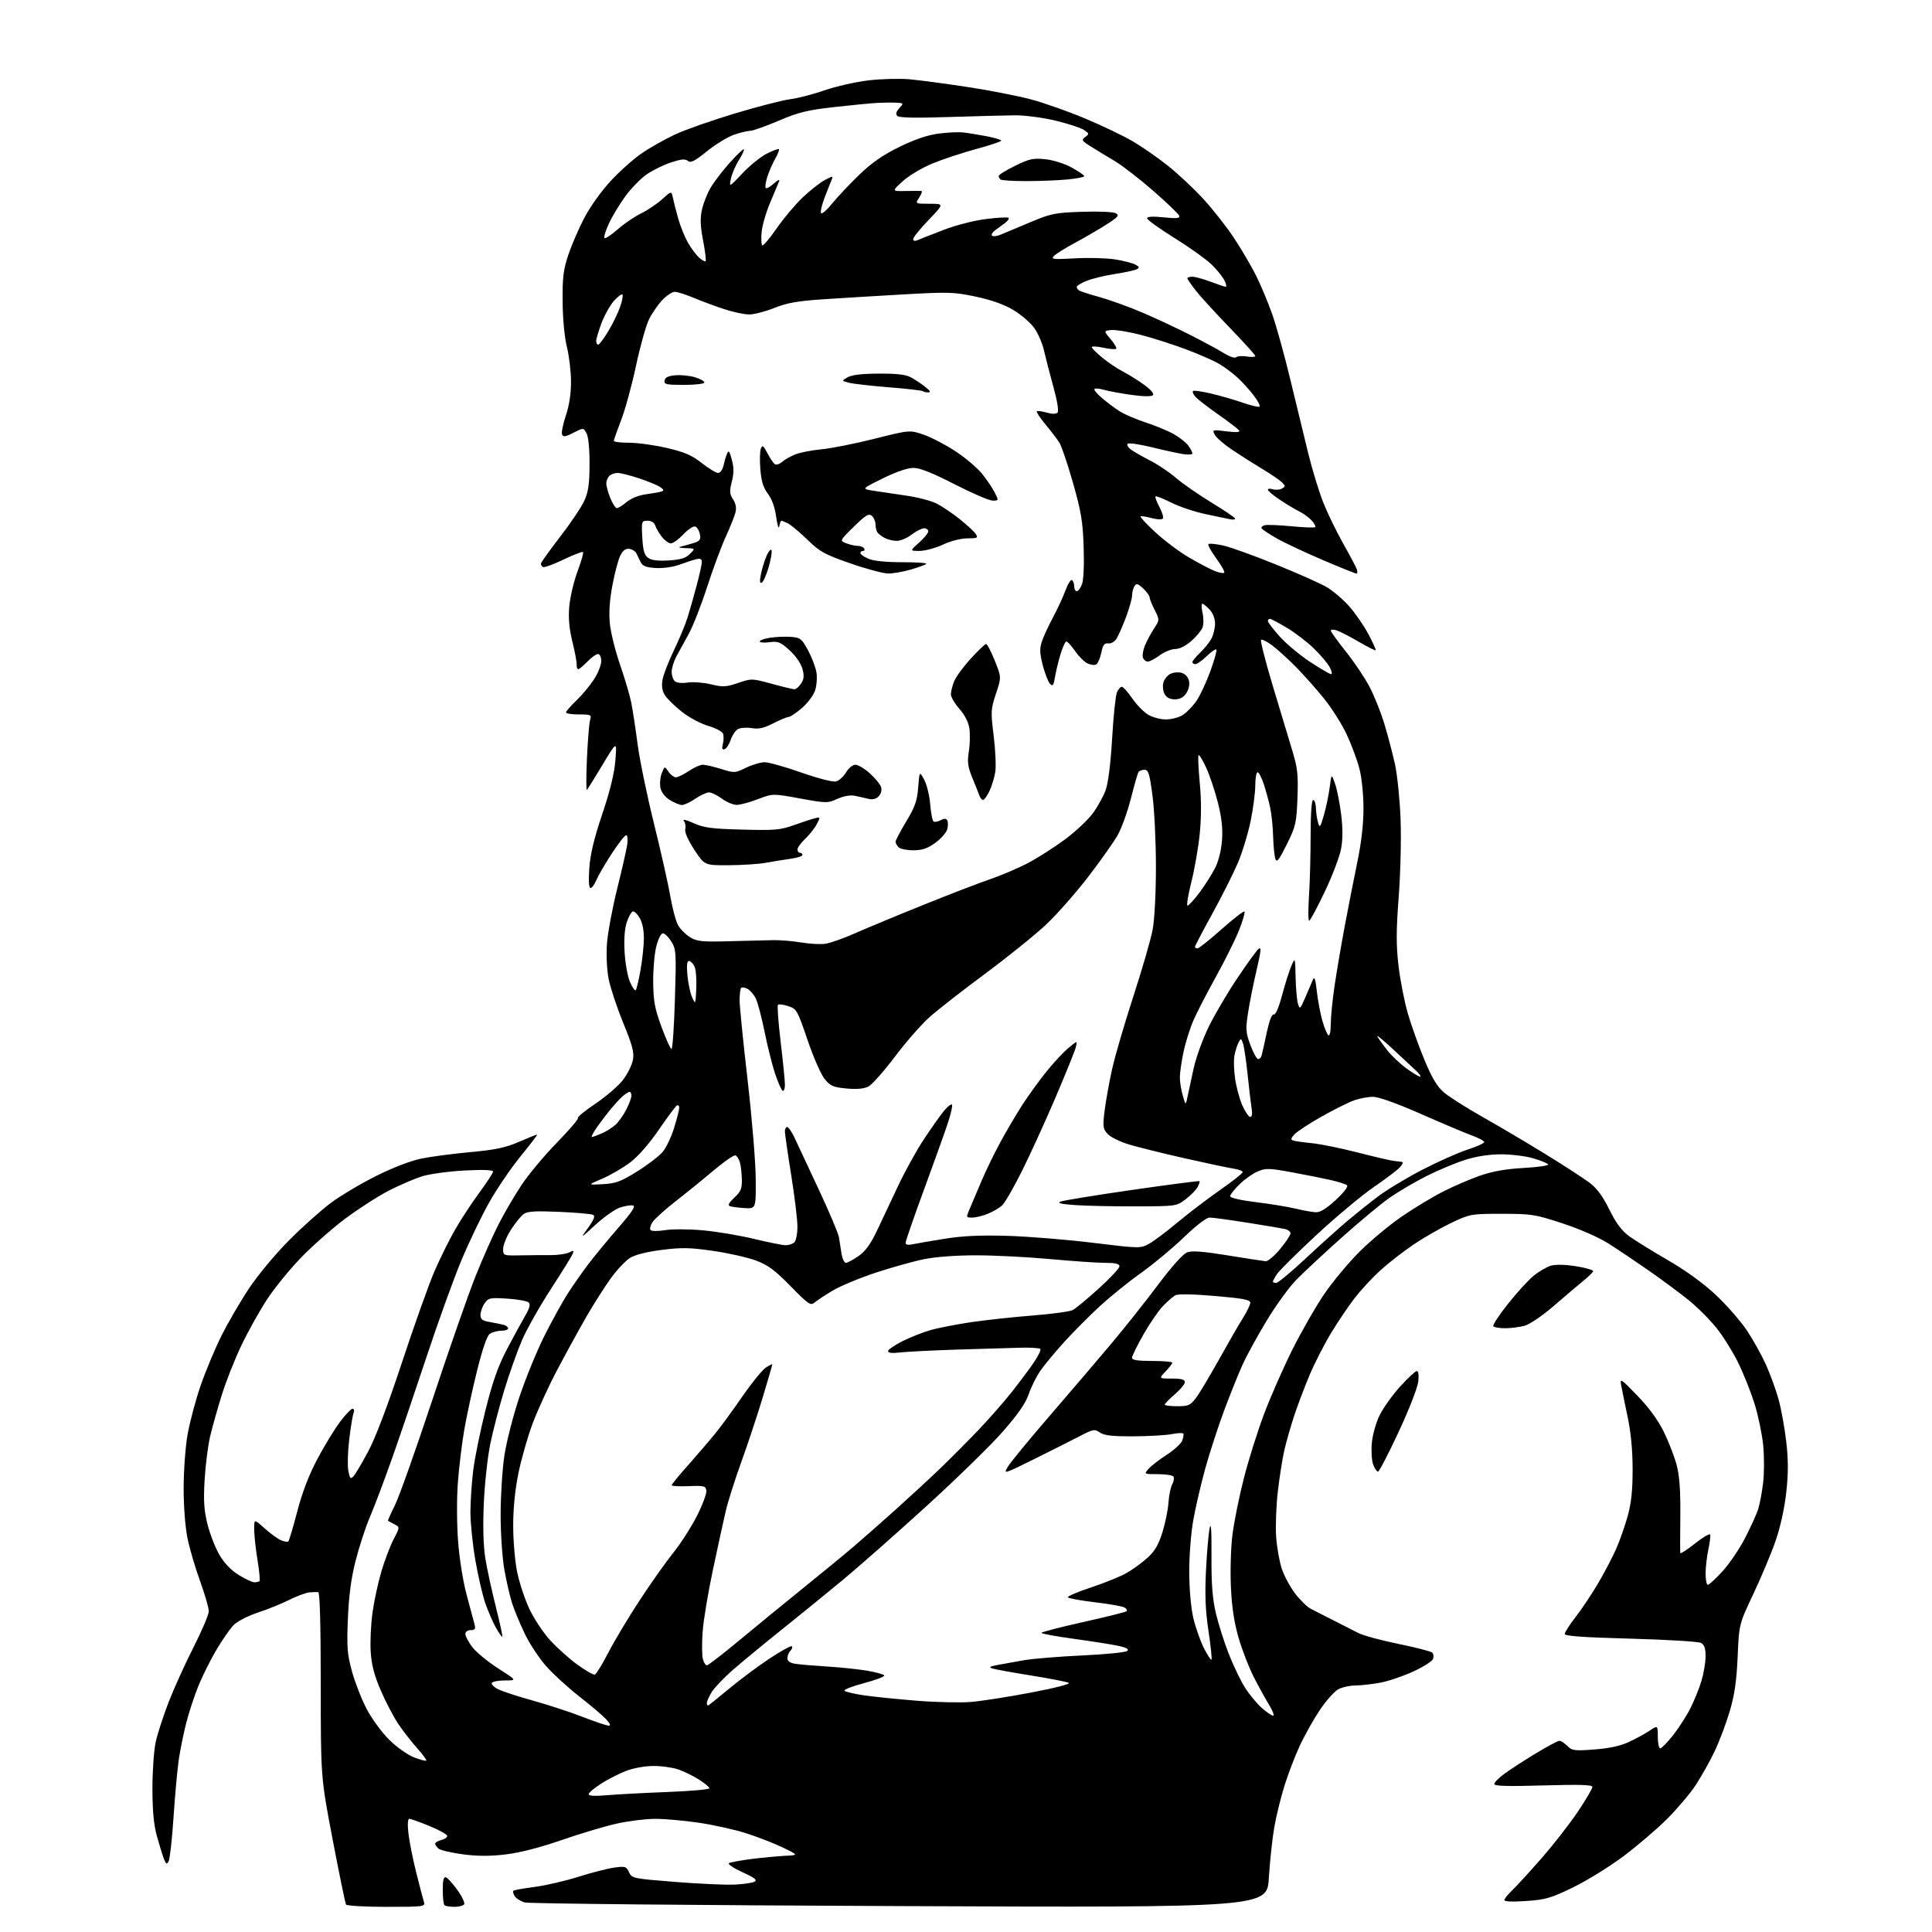<?xml version="1.0" encoding="UTF-8" standalone="no"?>
<svg 
  version="1.1" 
  xmlns="http://www.w3.org/2000/svg" 
  xmlns:xlink="http://www.w3.org/1999/xlink" 
  xmlns:svg="http://www.w3.org/2000/svg"
  xmlns:rdf="http://www.w3.org/1999/02/22-rdf-syntax-ns#"
  xmlns:cc="http://creativecommons.org/ns#"
  xmlns:dc="http://purl.org/dc/elements/1.1/"
  viewBox="0 0 768 768"
  width="768"
  height="768"
>
<style>svg {background-color: white; }</style>"
<path stroke="none" fill="black" fill-rule="evenodd" d="M153.63,758.00C145.10,758.00 137.87,757.59 137.56,757.09C137.25,756.59 134.86,745.00 132.25,731.34C127.51,706.50 127.51,706.50 127.51,669.75C127.50,645.96 127.15,632.96 126.50,632.89C125.95,632.83 124.38,632.87 123.02,632.99C121.66,633.11 118.06,634.44 115.02,635.96C111.98,637.48 106.36,639.76 102.51,641.02C98.67,642.29 94.37,644.49 92.95,645.91C91.53,647.33 88.44,651.75 86.09,655.72C83.73,659.70 80.49,666.17 78.89,670.11C77.28,674.05 75.10,680.70 74.03,684.89C72.96,689.07 71.63,695.65 71.06,699.50C70.50,703.35 69.56,713.66 68.98,722.40C68.40,731.15 67.52,739.03 67.03,739.90C66.29,741.24 65.97,741.05 65.10,738.77C64.53,737.27 63.29,733.22 62.34,729.77C61.13,725.39 60.60,719.72 60.59,711.00C60.59,704.12 61.17,695.80 61.89,692.50C62.61,689.20 64.94,682.00 67.08,676.50C69.22,671.00 73.68,661.18 76.99,654.68C80.29,648.18 83.00,641.79 83.00,640.48C83.00,639.17 81.44,633.79 79.54,628.53C77.63,623.27 75.38,615.62 74.54,611.52C73.64,607.17 73.00,598.94 73.00,591.67C73.00,584.85 73.69,575.27 74.54,570.38C75.39,565.50 77.70,556.77 79.68,551.00C81.66,545.23 85.42,536.21 88.04,530.96C90.67,525.71 95.65,517.16 99.13,511.96C102.62,506.73 109.71,498.23 114.98,492.96C120.21,487.71 127.65,481.07 131.50,478.19C135.35,475.32 143.45,470.50 149.50,467.48C156.13,464.16 163.28,461.41 167.50,460.55C171.35,459.77 180.12,458.61 187.00,457.98C196.91,457.08 200.90,456.23 206.26,453.92C209.98,452.31 213.24,451.00 213.51,451.00C213.78,451.00 210.88,454.82 207.06,459.49C203.25,464.16 197.61,472.41 194.55,477.83C191.48,483.24 186.45,493.71 183.38,501.09C180.30,508.46 174.06,525.75 169.51,539.50C164.96,553.25 158.77,571.48 155.75,580.00C152.74,588.52 148.83,598.88 147.06,603.00C145.30,607.12 142.73,615.00 141.34,620.50C139.57,627.52 138.66,634.38 138.29,643.52C137.82,654.86 138.04,657.57 139.93,664.48C141.13,668.84 143.76,675.56 145.79,679.41C147.81,683.27 151.86,688.77 154.78,691.64C157.72,694.54 162.08,697.63 164.56,698.58C167.03,699.52 169.23,700.10 169.46,699.87C169.69,699.64 168.07,697.44 165.87,694.98C163.67,692.52 160.34,688.25 158.46,685.50C156.59,682.75 153.43,676.75 151.44,672.16C148.78,665.99 147.71,661.94 147.36,656.66C147.11,652.72 147.43,645.67 148.08,641.00C148.73,636.33 150.34,628.91 151.65,624.52C152.96,620.13 155.15,614.40 156.51,611.80C158.99,607.06 158.99,607.06 156.74,605.90C155.51,605.25 154.39,604.64 154.25,604.53C154.11,604.42 155.35,601.62 157.00,598.32C158.65,595.01 165.37,576.09 171.94,556.26C178.51,536.43 186.19,514.43 189.02,507.36C191.84,500.30 196.00,490.91 198.27,486.51C200.53,482.10 204.62,475.12 207.36,471.00C210.09,466.88 216.38,459.34 221.34,454.26C226.30,449.18 230.08,444.75 229.75,444.41C229.41,444.08 232.59,441.49 236.80,438.65C241.02,435.82 245.92,431.58 247.69,429.23C249.47,426.87 251.22,423.32 251.60,421.33C252.15,418.38 251.44,415.67 247.74,406.61C245.24,400.50 242.64,392.67 241.96,389.20C241.24,385.56 240.95,379.66 241.27,375.20C241.57,370.97 243.38,361.20 245.29,353.50C247.21,345.80 249.02,337.81 249.33,335.75C249.63,333.65 249.45,332.00 248.92,332.00C248.39,332.00 245.80,335.30 243.17,339.34C240.53,343.38 237.78,348.11 237.07,349.84C236.35,351.58 235.30,353.00 234.74,353.00C234.08,353.00 233.91,350.19 234.25,345.19C234.63,339.62 236.11,333.43 239.41,323.60C242.57,314.18 244.23,307.39 244.63,302.16C245.22,294.50 245.22,294.50 239.53,304.00C236.39,309.23 233.59,313.73 233.29,314.00C232.99,314.27 233.00,308.65 233.32,301.50C233.64,294.35 234.20,287.49 234.56,286.25C235.20,284.12 234.95,284.00 230.12,284.00C227.30,284.00 225.00,283.64 225.00,283.20C225.00,282.76 226.86,280.63 229.13,278.45C231.40,276.28 234.55,272.50 236.13,270.05C237.71,267.61 239.00,264.35 239.00,262.80C239.00,261.16 238.46,260.00 237.69,260.00C236.96,260.00 235.08,261.35 233.50,263.00C231.92,264.65 230.29,266.00 229.88,266.00C229.46,266.00 229.18,265.21 229.24,264.25C229.31,263.29 228.55,259.19 227.55,255.14C226.27,249.95 225.89,245.81 226.29,241.14C226.60,237.49 228.07,231.22 229.55,227.21C231.04,223.21 232.04,219.71 231.77,219.44C231.50,219.17 228.00,220.52 223.99,222.44C219.98,224.36 216.32,225.70 215.85,225.41C215.38,225.12 215.00,224.53 215.00,224.09C215.00,223.66 218.44,218.85 222.64,213.40C226.84,207.96 231.19,201.47 232.30,199.00C233.89,195.47 234.33,192.34 234.35,184.50C234.37,178.43 233.90,173.62 233.16,172.25C231.93,170.00 231.93,170.00 227.94,172.03C224.69,173.69 223.86,173.80 223.42,172.66C223.13,171.90 223.81,168.52 224.94,165.17C226.28,161.20 226.99,156.52 226.99,151.78C226.98,147.78 226.25,141.57 225.37,138.00C224.41,134.15 223.71,126.81 223.65,120.00C223.55,110.45 223.93,107.31 225.85,101.50C227.13,97.65 229.98,91.01 232.20,86.75C234.50,82.31 239.01,75.99 242.77,71.93C246.37,68.04 251.97,63.06 255.22,60.85C258.46,58.65 264.35,55.33 268.31,53.47C272.26,51.62 282.98,47.85 292.13,45.10C301.28,42.35 311.18,39.80 314.13,39.44C317.08,39.07 323.25,37.47 327.83,35.89C332.41,34.30 340.28,32.53 345.33,31.94C350.37,31.36 357.65,31.17 361.50,31.51C365.35,31.86 375.70,33.23 384.50,34.57C393.30,35.91 404.74,38.14 409.91,39.53C415.09,40.91 424.76,44.33 431.41,47.13C438.06,49.92 446.52,53.97 450.21,56.13C453.90,58.28 460.20,62.65 464.21,65.84C468.22,69.02 474.57,74.97 478.32,79.06C482.08,83.15 487.54,90.10 490.46,94.50C493.39,98.90 497.35,105.65 499.28,109.50C501.20,113.35 504.12,120.33 505.76,125.00C507.41,129.68 510.64,141.38 512.95,151.00C515.26,160.62 518.47,173.82 520.07,180.31C521.67,186.81 524.36,195.59 526.04,199.81C527.72,204.04 531.26,211.32 533.90,216.00C536.55,220.68 538.99,225.29 539.33,226.25C539.66,227.21 539.60,228.00 539.19,228.00C538.78,228.00 532.73,225.56 525.74,222.58C518.75,219.60 510.56,215.75 507.54,214.02C504.51,212.29 501.81,210.51 501.53,210.05C501.25,209.60 501.80,209.03 502.76,208.78C503.72,208.54 508.50,208.73 513.39,209.20C518.27,209.67 522.51,209.83 522.80,209.54C523.09,209.25 522.46,208.06 521.41,206.90C520.36,205.74 518.15,204.13 516.50,203.31C514.85,202.49 511.36,200.40 508.75,198.66C506.14,196.92 504.00,195.13 504.00,194.68C504.00,194.23 504.89,194.15 505.98,194.49C507.07,194.84 508.68,194.72 509.57,194.22C511.04,193.40 511.04,193.18 509.59,191.73C508.72,190.86 505.19,188.46 501.75,186.39C498.31,184.33 492.92,180.91 489.77,178.80C486.62,176.69 483.54,174.01 482.92,172.85C481.82,170.79 481.92,170.76 487.51,171.46C491.28,171.93 493.01,171.83 492.60,171.16C492.25,170.60 488.49,167.71 484.23,164.73C479.98,161.74 475.87,158.55 475.11,157.63C474.34,156.71 473.95,155.72 474.24,155.43C474.53,155.14 477.68,155.58 481.24,156.40C484.81,157.23 490.52,158.87 493.93,160.05C497.34,161.24 500.39,161.94 500.71,161.63C501.02,161.31 500.00,159.35 498.44,157.28C496.87,155.20 494.00,152.01 492.05,150.20C490.10,148.38 486.70,145.85 484.50,144.57C482.30,143.29 476.23,140.65 471.00,138.70C465.77,136.76 457.73,134.20 453.12,133.03C448.51,131.85 443.38,131.03 441.72,131.20C438.69,131.50 438.69,131.50 441.47,134.79C443.00,136.60 444.00,138.33 443.70,138.64C443.39,138.94 441.08,138.75 438.57,138.22C436.06,137.68 434.00,137.58 434.00,138.00C434.00,138.42 435.91,140.32 438.25,142.24C440.59,144.15 444.30,146.64 446.50,147.76C448.70,148.89 452.46,151.25 454.86,153.00C457.54,154.95 458.87,156.53 458.30,157.10C457.73,157.67 454.45,157.63 449.80,156.98C445.63,156.40 440.74,155.50 438.93,154.98C437.12,154.46 435.38,154.30 435.07,154.61C434.75,154.93 436.07,156.54 438.00,158.19C439.93,159.84 443.07,162.20 445.00,163.44C446.93,164.68 451.65,166.71 455.50,167.96C459.35,169.21 464.39,171.31 466.70,172.63C469.02,173.95 471.60,176.02 472.45,177.24C473.30,178.45 474.00,179.82 474.00,180.27C474.00,180.72 472.31,180.82 470.25,180.50C468.19,180.17 462.57,178.95 457.77,177.77C452.96,176.60 448.69,175.98 448.27,176.40C447.85,176.82 448.40,177.84 449.50,178.66C450.60,179.49 454.04,181.46 457.14,183.04C460.25,184.63 464.88,187.73 467.44,189.95C470.00,192.16 476.34,196.56 481.53,199.74C486.73,202.91 490.99,205.80 490.99,206.16C491.00,206.52 490.21,206.65 489.25,206.46C488.29,206.27 483.90,205.35 479.50,204.43C475.10,203.52 468.87,201.44 465.65,199.82C462.43,198.20 459.59,197.08 459.34,197.33C459.09,197.58 459.80,199.50 460.93,201.61C462.05,203.71 462.63,205.77 462.21,206.19C461.79,206.61 459.72,206.49 457.63,205.91C455.53,205.33 453.62,205.05 453.38,205.29C453.14,205.53 455.80,208.37 459.30,211.61C462.79,214.85 468.76,219.33 472.57,221.56C476.38,223.79 480.98,226.21 482.78,226.94C484.59,227.67 486.33,228.00 486.65,227.68C486.97,227.36 485.56,224.80 483.50,222.00C481.44,219.20 480.04,216.63 480.37,216.29C480.71,215.96 483.38,216.21 486.29,216.87C489.21,217.52 498.67,220.93 507.31,224.44C515.96,227.95 524.99,231.98 527.40,233.39C529.80,234.80 533.76,238.16 536.18,240.86C538.61,243.56 542.08,248.55 543.90,251.96C545.71,255.36 547.04,258.29 546.85,258.48C546.66,258.67 543.58,257.12 540.00,255.04C536.42,252.95 532.49,250.94 531.25,250.56C530.01,250.18 529.00,250.23 529.01,250.68C529.01,251.13 531.71,254.88 535.00,259.00C538.30,263.12 542.53,269.43 544.40,273.00C546.28,276.57 548.97,283.32 550.38,288.00C551.79,292.68 553.67,299.88 554.57,304.00C555.46,308.12 556.44,317.78 556.74,325.46C557.05,333.31 556.73,346.89 556.01,356.46C554.98,370.00 554.97,375.63 555.93,383.89C556.60,389.61 558.26,398.12 559.62,402.82C560.98,407.51 563.94,415.79 566.19,421.22C569.27,428.63 571.22,431.88 574.04,434.29C576.11,436.06 583.14,440.51 589.65,444.18C596.17,447.86 607.35,454.48 614.50,458.88C621.65,463.29 629.40,468.32 631.73,470.05C634.77,472.32 637.03,475.35 639.73,480.81C642.48,486.35 644.64,489.24 647.70,491.46C650.02,493.13 656.95,497.43 663.12,501.00C670.27,505.14 677.17,510.16 682.15,514.83C686.44,518.87 691.98,525.21 694.45,528.92C696.92,532.64 700.33,538.77 702.03,542.56C703.73,546.35 705.97,552.51 707.01,556.26C708.05,560.02 709.41,567.54 710.05,572.98C710.90,580.34 710.91,585.51 710.08,593.11C709.41,599.35 707.77,606.86 705.89,612.32C704.20,617.25 700.22,626.76 697.06,633.46C691.30,645.64 691.30,645.64 690.74,658.57C690.31,668.30 689.53,673.68 687.58,680.30C686.15,685.14 683.43,692.34 681.53,696.30C679.64,700.26 676.26,706.26 674.04,709.64C671.81,713.02 666.73,719.03 662.74,723.01C658.76,726.99 651.00,733.63 645.50,737.77C640.00,741.91 630.99,747.49 625.48,750.18C616.56,754.53 614.51,755.13 606.73,755.68C601.38,756.06 598.00,755.92 598.00,755.34C598.00,754.81 599.40,753.05 601.11,751.44C602.82,749.82 608.14,744.00 612.94,738.50C617.74,733.00 624.21,724.68 627.33,720.01C630.45,715.34 633.00,710.99 633.00,710.35C633.00,709.47 628.07,709.32 613.50,709.74C599.19,710.15 594.00,710.00 594.00,709.16C594.00,708.53 595.91,706.62 598.25,704.93C600.59,703.23 606.16,699.63 610.64,696.92C615.12,694.21 619.28,692.00 619.89,692.00C620.50,692.00 621.92,692.92 623.05,694.05C624.91,695.91 625.87,696.04 633.80,695.44C639.69,695.00 644.11,694.04 647.50,692.47C650.25,691.19 653.96,689.17 655.75,687.97C659.00,685.80 659.00,685.80 659.00,690.40C659.00,692.93 659.44,695.00 659.98,695.00C660.51,695.00 662.80,692.66 665.06,689.80C667.32,686.94 670.43,682.11 671.97,679.05C673.51,676.00 675.50,671.06 676.39,668.07C677.27,665.08 678.00,660.71 678.00,658.35C678.00,655.21 677.51,653.81 676.15,653.08C675.13,652.54 662.53,651.78 648.15,651.39C629.26,650.88 622.00,650.36 622.00,649.52C622.00,648.88 623.98,645.80 626.40,642.68C628.82,639.57 632.85,633.53 635.35,629.26C637.85,624.99 641.05,618.89 642.46,615.69C643.87,612.50 645.92,606.66 647.01,602.71C648.47,597.45 649.00,592.48 648.99,584.02C648.98,576.34 648.30,569.33 646.96,563.00C645.86,557.77 644.71,552.15 644.41,550.50C643.91,547.76 644.48,548.14 650.91,554.83C655.59,559.69 659.14,564.56 661.47,569.33C663.39,573.27 665.67,579.20 666.53,582.50C667.63,586.72 668.05,592.65 667.95,602.50C667.87,610.20 667.85,616.87 667.91,617.33C667.96,617.79 670.59,616.11 673.75,613.60C676.91,611.09 679.65,609.48 679.83,610.02C680.02,610.56 679.68,613.27 679.08,616.05C678.49,618.83 678.00,623.10 678.00,625.55C678.00,628.00 678.40,630.00 678.90,630.00C679.39,630.00 682.02,627.57 684.74,624.60C687.45,621.62 691.49,615.66 693.72,611.35C695.94,607.03 698.27,601.90 698.89,599.94C699.52,597.97 700.41,593.25 700.87,589.44C701.33,585.63 701.33,578.86 700.88,574.40C700.43,569.93 698.87,562.51 697.42,557.89C695.96,553.28 693.09,546.06 691.04,541.86C688.99,537.66 685.14,531.46 682.49,528.09C679.84,524.72 674.71,519.58 671.09,516.68C667.46,513.77 660.33,508.49 655.23,504.94C650.14,501.40 643.01,496.62 639.39,494.32C635.51,491.86 628.04,488.58 621.16,486.32C610.16,482.72 608.79,482.50 597.00,482.51C584.72,482.51 584.37,482.57 576.91,486.11C572.74,488.10 565.96,491.99 561.84,494.77C557.73,497.55 551.78,502.18 548.62,505.07C545.46,507.95 540.89,512.90 538.46,516.05C536.04,519.20 531.83,525.43 529.13,529.89C526.42,534.35 522.54,541.94 520.52,546.75C518.50,551.56 515.74,558.86 514.40,562.96C513.05,567.06 511.32,573.14 510.55,576.46C509.79,579.78 508.61,587.20 507.95,592.95C507.29,598.70 506.99,606.80 507.29,610.95C507.59,615.10 508.60,620.81 509.54,623.63C510.47,626.46 512.87,630.89 514.86,633.49C516.86,636.09 519.62,638.79 521.00,639.50C522.38,640.21 526.42,642.27 530.00,644.08C533.58,645.89 538.08,648.18 540.00,649.17C541.92,650.15 549.11,652.10 555.97,653.49C562.82,654.89 568.84,656.44 569.35,656.95C569.85,657.45 569.98,658.60 569.64,659.49C569.30,660.39 565.75,662.63 561.76,664.47C557.77,666.31 551.83,668.31 548.57,668.91C545.30,669.51 540.89,670.00 538.77,670.00C536.64,670.00 533.61,670.67 532.04,671.48C530.47,672.29 527.10,676.09 524.55,679.92C522.01,683.75 518.41,690.17 516.57,694.19C514.72,698.21 512.03,705.25 510.60,709.83C509.16,714.41 507.33,721.88 506.54,726.42C505.75,730.97 504.78,740.00 504.39,746.49C503.69,758.30 503.69,758.30 357.59,757.70C277.24,757.38 210.18,756.73 208.58,756.25C206.97,755.78 205.18,754.65 204.61,753.75C204.04,752.84 203.79,751.88 204.06,751.61C204.33,751.34 208.14,750.65 212.52,750.08C216.91,749.51 224.78,747.69 230.00,746.03C235.22,744.38 241.62,742.74 244.21,742.39C248.56,741.80 249.02,741.95 250.06,744.24C251.17,746.67 251.63,746.76 268.35,748.09C277.78,748.84 288.40,749.32 291.95,749.16C295.50,749.00 299.10,748.48 299.95,748.00C301.13,747.33 299.98,746.43 295.10,744.21C291.59,742.61 289.19,741.00 289.78,740.64C290.36,740.28 294.37,739.53 298.67,738.99C302.98,738.44 308.98,737.87 312.00,737.72C317.50,737.45 317.50,737.45 311.00,734.34C307.43,732.63 300.85,730.08 296.40,728.68C291.94,727.27 283.56,725.42 277.77,724.56C271.98,723.70 264.15,723.01 260.37,723.02C256.59,723.03 249.68,723.90 245.00,724.95C240.32,726.00 230.49,728.95 223.14,731.49C214.54,734.47 206.64,736.49 200.95,737.17C194.66,737.91 189.74,737.89 183.91,737.11C179.40,736.50 175.10,735.50 174.35,734.88C173.61,734.26 173.00,733.37 173.00,732.90C173.00,732.42 174.14,731.75 175.54,731.40C176.94,731.05 177.93,730.28 177.73,729.68C177.53,729.09 174.29,727.34 170.53,725.80C166.77,724.26 163.25,723.00 162.71,723.00C162.09,723.00 161.96,725.19 162.35,728.75C162.70,731.91 164.09,738.93 165.45,744.34C166.81,749.75 168.19,755.03 168.53,756.09C169.11,757.91 168.45,758.00 153.63,758.00zM180.61,758.00C178.81,758.00 177.03,757.70 176.67,757.33C176.30,756.97 176.00,754.23 176.00,751.25C176.00,747.39 176.36,745.95 177.24,746.25C177.92,746.47 179.98,748.75 181.81,751.30C183.65,753.86 184.86,756.41 184.52,756.97C184.17,757.54 182.41,758.00 180.61,758.00zM241.25,713.63C245.24,713.28 256.04,712.71 265.25,712.35C274.46,712.00 282.00,711.33 282.00,710.87C282.00,710.40 280.15,708.86 277.89,707.43C275.62,706.00 271.97,704.19 269.76,703.42C267.55,702.64 263.11,702.00 259.89,702.00C256.53,702.00 251.87,702.82 248.98,703.92C246.21,704.97 241.70,707.27 238.97,709.02C236.24,710.77 234.00,712.67 234.00,713.24C234.00,713.91 236.53,714.05 241.25,713.63zM241.92,685.97C242.89,685.99 242.57,685.16 240.92,683.40C239.59,681.97 234.83,677.93 230.35,674.43C225.87,670.92 219.94,665.51 217.17,662.40C214.40,659.29 210.59,653.54 208.70,649.62C206.81,645.71 204.52,640.23 203.62,637.47C202.72,634.70 201.31,628.62 200.49,623.97C199.66,619.25 199.00,609.53 199.01,602.00C199.01,594.58 199.68,584.05 200.50,578.61C201.32,573.17 204.00,562.71 206.45,555.38C208.90,548.04 213.33,537.20 216.29,531.27C219.25,525.35 223.40,517.80 225.50,514.50C227.61,511.20 231.38,505.80 233.88,502.50C236.39,499.20 241.77,492.68 245.84,488.00C251.26,481.77 252.80,479.41 251.61,479.18C250.72,479.00 248.39,479.38 246.45,480.02C244.51,480.66 240.14,483.73 236.74,486.84C230.56,492.50 230.56,492.50 233.79,488.04C236.12,484.82 236.67,483.40 235.76,482.92C235.07,482.56 229.02,482.02 222.33,481.73C212.95,481.32 209.72,481.51 208.21,482.57C207.13,483.32 204.84,486.13 203.12,488.81C201.41,491.48 200.00,494.90 200.00,496.41C200.00,499.13 200.03,499.14 206.75,499.02C210.46,498.95 215.91,498.91 218.86,498.93C221.80,498.94 225.13,498.46 226.26,497.86C227.96,496.95 228.20,497.03 227.70,498.35C227.36,499.22 223.46,505.52 219.02,512.35C214.58,519.18 209.42,528.31 207.55,532.63C205.68,536.96 202.50,545.90 200.49,552.50C198.48,559.10 195.96,568.77 194.89,574.00C193.82,579.23 192.66,589.89 192.32,597.70C191.92,607.02 192.13,614.51 192.93,619.49C193.61,623.67 195.48,632.31 197.09,638.70C198.70,645.08 199.87,650.46 199.69,650.64C199.51,650.83 198.36,649.20 197.14,647.04C195.92,644.87 194.02,640.48 192.92,637.30C191.81,634.11 190.03,626.39 188.95,620.15C187.88,613.91 187.00,605.36 187.00,601.15C187.00,596.94 187.50,589.48 188.10,584.56C188.70,579.64 190.91,568.80 193.01,560.46C195.85,549.16 198.01,543.03 201.49,536.40C204.06,531.50 207.31,525.55 208.70,523.17C210.50,520.10 210.93,518.53 210.17,517.77C209.59,517.19 205.77,516.49 201.70,516.23C194.79,515.79 194.17,515.91 192.64,518.10C191.74,519.39 191.00,521.45 191.00,522.68C191.00,524.48 191.73,525.03 194.75,525.54C196.81,525.89 199.29,526.39 200.25,526.65C201.21,526.92 202.00,527.55 202.00,528.07C202.00,528.58 200.74,529.00 199.19,529.00C197.65,529.00 195.61,529.57 194.66,530.26C193.56,531.06 191.72,536.45 189.55,545.24C187.68,552.79 185.40,563.36 184.49,568.73C183.57,574.11 182.45,583.45 182.00,589.50C181.54,595.64 181.58,605.85 182.09,612.60C182.62,619.62 184.06,628.66 185.53,634.10C186.92,639.27 188.32,644.51 188.65,645.75C189.12,647.56 188.82,648.00 187.12,648.00C185.86,648.00 185.00,648.64 185.00,649.57C185.00,650.43 186.24,652.76 187.75,654.75C189.26,656.74 193.88,660.54 198.00,663.19C205.50,668.00 205.50,668.00 200.81,668.00C198.23,668.00 195.85,668.43 195.53,668.96C195.20,669.48 196.26,670.60 197.88,671.44C199.50,672.28 205.70,674.31 211.66,675.96C217.62,677.62 226.55,680.53 231.50,682.45C236.45,684.37 241.14,685.95 241.92,685.97zM506.09,682.00C506.65,682.00 505.94,680.09 504.51,677.75C503.08,675.41 500.35,670.48 498.46,666.79C496.56,663.10 493.85,656.12 492.43,651.29C490.61,645.08 489.69,639.12 489.31,631.00C489.00,624.64 489.27,615.33 489.91,610.18C490.54,605.05 492.59,594.88 494.47,587.56C496.34,580.25 499.98,568.69 502.56,561.88C505.14,555.07 510.16,543.66 513.73,536.52C517.29,529.39 522.96,519.49 526.33,514.52C529.70,509.56 536.08,501.90 540.50,497.50C544.92,493.10 552.58,486.75 557.52,483.38C562.46,480.01 569.88,475.56 574.00,473.49C578.12,471.41 584.65,468.62 588.50,467.28C593.32,465.61 598.68,464.67 605.72,464.28C611.34,463.97 615.71,463.34 615.42,462.87C615.13,462.41 612.45,461.31 609.46,460.44C606.47,459.57 600.75,458.86 596.76,458.86C592.08,458.86 587.01,459.63 582.50,461.04C578.65,462.25 571.67,465.17 567.00,467.53C562.33,469.89 555.72,473.78 552.32,476.16C548.93,478.55 540.38,485.66 533.32,491.97C526.27,498.27 518.15,505.84 515.27,508.78C512.40,511.72 507.09,519.05 503.47,525.06C499.84,531.07 495.53,538.96 493.89,542.59C492.24,546.22 488.95,554.43 486.56,560.84C484.18,567.25 480.83,577.54 479.12,583.71C477.41,589.87 475.27,599.10 474.36,604.21C473.42,609.47 472.72,618.49 472.74,625.00C472.77,631.87 473.43,639.22 474.38,643.26C475.26,646.98 477.14,652.31 478.55,655.11C479.97,657.91 481.34,660.00 481.58,659.75C481.83,659.50 481.30,654.39 480.40,648.40C479.18,640.29 478.92,634.17 479.39,624.50C479.74,617.35 480.39,609.70 480.84,607.50C481.41,604.77 481.64,608.26 481.58,618.50C481.52,629.74 481.96,635.45 483.32,641.25C484.32,645.52 486.65,652.85 488.49,657.54C490.33,662.23 493.26,668.29 495.00,671.01C496.75,673.72 499.72,677.31 501.62,678.97C503.52,680.64 505.53,682.00 506.09,682.00zM281.40,678.00C281.62,678.00 285.33,675.04 289.65,671.43C293.97,667.82 301.25,662.38 305.83,659.35C310.41,656.31 314.43,654.10 314.76,654.43C315.10,654.76 314.83,655.57 314.18,656.22C313.53,656.87 313.00,658.19 313.00,659.15C313.00,660.37 314.01,661.06 316.25,661.40C318.04,661.68 323.77,662.16 329.00,662.48C334.23,662.81 341.31,663.55 344.75,664.14C348.20,664.73 351.23,665.57 351.51,666.01C351.78,666.45 348.16,667.83 343.46,669.07C338.77,670.31 335.28,671.68 335.71,672.11C336.15,672.55 339.65,673.37 343.50,673.93C347.35,674.49 356.80,675.45 364.50,676.07C372.20,676.68 381.88,676.90 386.00,676.55C390.12,676.21 400.87,674.53 409.87,672.82C419.20,671.05 425.66,669.40 424.87,668.97C424.12,668.56 417.43,667.25 410.00,666.06C402.57,664.87 395.60,663.60 394.50,663.25C392.95,662.76 393.40,662.45 396.50,661.86C398.70,661.44 403.43,660.59 407.00,659.97C410.57,659.35 421.06,658.49 430.31,658.06C439.55,657.64 447.58,656.82 448.15,656.25C448.87,655.53 447.70,654.90 444.35,654.20C441.68,653.65 433.76,652.41 426.75,651.44C419.74,650.48 414.00,649.42 414.00,649.09C414.00,648.76 421.48,646.82 430.63,644.78C439.78,642.74 447.52,640.81 447.85,640.48C448.18,640.16 447.81,639.50 447.04,639.02C446.26,638.54 440.97,637.60 435.28,636.93C429.59,636.25 424.73,635.37 424.48,634.96C424.23,634.56 428.40,632.78 433.76,631.01C439.12,629.24 445.47,626.66 447.87,625.28C450.28,623.90 453.99,621.20 456.12,619.27C459.03,616.65 460.50,614.13 462.07,609.14C463.21,605.49 464.30,600.18 464.48,597.35C464.67,594.52 465.33,591.25 465.96,590.08C466.58,588.91 466.82,587.52 466.49,586.98C466.15,586.44 463.36,586.00 460.29,586.00C454.69,586.00 454.69,586.00 456.60,583.85C457.64,582.67 460.89,580.17 463.81,578.29C466.73,576.40 469.49,573.88 469.94,572.68C470.39,571.48 470.60,570.22 470.40,569.88C470.21,569.54 468.12,569.63 465.77,570.09C463.42,570.54 456.54,570.93 450.47,570.96C442.05,570.99 438.92,570.63 437.22,569.44C435.15,567.99 434.60,568.09 429.25,570.88C426.09,572.52 417.95,576.62 411.16,579.99C398.93,586.05 398.84,586.08 400.63,583.06C401.61,581.38 409.12,572.25 417.31,562.76C425.50,553.27 436.55,540.33 441.87,534.00C447.18,527.67 455.51,517.18 460.37,510.68C465.72,503.55 470.26,498.47 471.86,497.85C473.82,497.10 477.98,497.40 488.00,499.03C495.43,500.24 502.23,501.29 503.11,501.36C504.00,501.44 506.59,499.26 508.86,496.52C511.14,493.78 513.00,490.97 513.00,490.29C513.00,489.60 511.99,488.81 510.75,488.54C509.51,488.26 502.75,487.13 495.73,486.02C488.70,484.91 482.01,484.00 480.86,484.00C479.59,484.00 475.52,487.12 470.63,491.83C466.16,496.14 458.45,502.54 453.50,506.07C448.55,509.59 441.12,515.60 437.00,519.41C432.88,523.23 426.57,529.57 423.00,533.51C419.43,537.44 415.19,542.56 413.58,544.88C411.97,547.20 409.88,551.39 408.93,554.20C407.71,557.82 404.70,562.16 398.58,569.14C393.83,574.55 380.18,587.88 368.23,598.76C356.28,609.65 341.32,622.84 335.00,628.07C328.68,633.31 317.65,642.28 310.50,648.00C303.35,653.72 294.66,660.89 291.19,663.93C287.72,666.98 284.00,670.88 282.94,672.60C281.87,674.33 281.00,676.25 281.00,676.87C281.00,677.49 281.18,678.00 281.40,678.00zM236.46,665.68C237.02,665.49 239.44,661.55 241.83,656.92C244.22,652.29 249.81,642.96 254.24,636.20C258.67,629.43 264.72,620.88 267.68,617.20C270.64,613.51 274.86,606.92 277.07,602.55C279.28,598.17 280.95,593.67 280.79,592.55C280.53,590.68 279.90,590.52 273.75,590.77C270.04,590.92 267.00,590.76 267.00,590.40C267.00,590.05 270.05,586.33 273.79,582.13C277.52,577.93 282.38,572.25 284.60,569.50C286.81,566.75 291.61,560.18 295.26,554.90C298.90,549.62 303.04,544.55 304.44,543.63C305.85,542.71 307.00,542.15 307.00,542.39C307.00,542.63 305.26,548.60 303.14,555.66C301.01,562.72 297.20,574.21 294.67,581.19C292.14,588.16 289.36,596.94 288.49,600.69C287.61,604.43 285.32,614.92 283.40,624.00C281.47,633.08 279.63,644.16 279.31,648.63C278.99,653.09 279.02,657.93 279.38,659.38C279.74,660.82 280.47,662.00 280.99,662.00C281.51,662.00 287.24,657.59 293.72,652.20C300.20,646.82 311.57,637.50 319.00,631.51C326.43,625.51 335.43,618.12 339.00,615.07C342.57,612.03 350.23,605.30 356.00,600.12C361.77,594.94 369.88,587.45 374.00,583.48C378.12,579.51 384.88,572.71 389.01,568.38C393.15,564.04 399.02,557.35 402.07,553.50C405.12,549.65 409.10,544.33 410.91,541.68C412.71,539.03 413.90,536.57 413.55,536.21C413.19,535.86 409.66,535.64 405.70,535.73C401.74,535.82 390.40,536.16 380.50,536.48C370.60,536.80 360.36,537.32 357.75,537.63C354.67,537.99 353.00,537.81 353.00,537.11C353.00,536.51 355.59,534.73 358.75,533.14C361.91,531.56 366.98,529.56 370.00,528.70C373.02,527.85 380.23,526.45 386.00,525.59C391.77,524.74 402.79,523.54 410.47,522.94C418.16,522.33 425.36,521.35 426.47,520.76C427.59,520.17 432.21,516.33 436.75,512.22C441.29,508.12 445.00,504.13 445.00,503.38C445.00,502.37 443.46,502.00 439.25,502.00C436.09,501.99 426.30,501.32 417.50,500.51C408.70,499.69 395.52,499.02 388.21,499.01C380.05,499.00 371.94,499.60 367.21,500.57C362.97,501.43 354.28,503.86 347.91,505.98C341.53,508.10 333.88,511.29 330.91,513.08C327.93,514.87 324.73,516.99 323.79,517.79C322.23,519.11 321.34,518.50 314.28,511.29C308.01,504.88 305.32,502.89 300.50,501.08C297.20,499.85 289.55,498.12 283.50,497.25C274.28,495.92 270.98,495.85 263.09,496.85C257.24,497.59 252.47,498.78 250.49,500.00C248.74,501.09 245.32,504.69 242.90,508.01C240.48,511.34 236.11,518.20 233.18,523.28C230.26,528.35 225.01,537.90 221.53,544.50C218.05,551.10 213.61,560.79 211.66,566.04C209.71,571.29 207.19,580.14 206.06,585.70C204.74,592.17 204.00,599.65 204.00,606.45C204.00,612.30 204.70,620.55 205.55,624.79C206.41,629.03 208.59,635.65 210.40,639.50C212.21,643.35 215.90,648.94 218.59,651.91C221.28,654.89 226.17,659.28 229.45,661.67C232.74,664.07 235.89,665.87 236.46,665.68zM101.08,628.98C101.95,628.99 102.89,628.78 103.16,628.51C103.43,628.24 103.08,624.53 102.38,620.26C101.68,615.99 101.08,610.54 101.05,608.13C101.00,603.77 101.00,603.77 105.05,607.43C107.28,609.44 110.21,611.59 111.56,612.21C112.91,612.82 114.28,613.05 114.62,612.72C114.95,612.38 116.55,607.02 118.17,600.80C120.15,593.22 122.77,586.38 126.15,580.00C128.93,574.77 132.97,568.14 135.13,565.25C137.29,562.36 139.55,560.00 140.14,560.00C140.75,560.00 140.92,560.75 140.54,561.75C140.16,562.71 139.39,567.44 138.82,572.25C138.24,577.06 138.08,582.64 138.46,584.64C139.04,587.71 139.35,588.07 140.47,586.89C141.20,586.13 143.85,581.67 146.35,577.00C149.26,571.57 154.12,558.75 159.82,541.50C164.72,526.65 170.54,510.34 172.75,505.25C174.96,500.16 178.64,492.74 180.93,488.75C183.21,484.76 187.54,478.18 190.54,474.11C193.54,470.05 196.00,466.27 196.00,465.71C196.00,465.06 192.05,464.91 184.75,465.29C178.56,465.62 171.03,466.63 168.00,467.54C164.97,468.45 158.90,471.06 154.50,473.33C150.10,475.60 142.22,480.68 137.00,484.61C131.78,488.54 123.89,495.53 119.47,500.13C115.05,504.73 109.07,512.10 106.17,516.50C103.28,520.90 98.73,529.03 96.08,534.56C93.42,540.10 89.85,549.10 88.15,554.56C86.45,560.03 84.37,567.42 83.53,571.00C82.68,574.58 81.70,582.27 81.35,588.10C80.85,596.40 81.08,600.22 82.42,605.68C83.36,609.51 85.46,614.99 87.09,617.84C89.06,621.28 91.66,624.04 94.78,626.00C97.38,627.63 100.21,628.97 101.08,628.98zM547.78,585.00C547.33,585.00 546.47,583.76 545.88,582.25C545.29,580.74 545.04,576.89 545.32,573.69C545.60,570.41 546.94,565.60 548.39,562.64C549.80,559.75 553.48,554.60 556.56,551.19C559.65,547.79 562.64,545.00 563.21,545.00C563.85,545.00 564.07,546.65 563.78,549.25C563.52,551.59 560.00,560.59 555.96,569.25C551.92,577.91 548.24,585.00 547.78,585.00zM467.95,559.00C472.36,559.00 473.17,558.65 475.38,555.75C476.74,553.96 480.85,547.10 484.53,540.50C488.20,533.90 492.50,526.44 494.10,523.91C495.69,521.39 497.00,518.66 497.00,517.85C497.00,516.68 494.13,516.13 482.96,515.17C474.14,514.42 468.29,514.32 467.21,514.90C466.27,515.42 464.06,517.34 462.29,519.17C460.53,521.00 457.04,526.09 454.54,530.48C452.04,534.86 450.00,539.02 450.00,539.73C450.00,540.65 452.19,541.00 458.00,541.00C462.40,541.00 466.00,541.31 466.00,541.70C466.00,542.08 464.79,543.65 463.31,545.20C460.63,548.00 460.63,548.00 465.81,548.00C469.63,548.00 471.00,548.38 471.00,549.42C471.00,550.20 469.20,552.38 467.00,554.27C464.80,556.15 463.00,557.99 463.00,558.35C463.00,558.71 465.23,559.00 467.95,559.00zM598.31,527.99C596.00,528.00 593.89,527.63 593.60,527.17C593.32,526.71 595.92,522.75 599.39,518.37C602.85,513.99 607.44,508.96 609.59,507.18C611.74,505.41 614.90,503.57 616.61,503.10C618.50,502.58 622.42,502.68 626.61,503.37C630.40,503.99 633.41,504.87 633.30,505.32C633.20,505.77 631.35,507.57 629.21,509.32C627.06,511.07 621.79,515.53 617.51,519.24C613.14,523.02 608.13,526.43 606.11,526.99C604.12,527.54 600.61,527.99 598.31,527.99zM507.29,510.00C508.01,510.00 513.29,505.61 519.04,500.24C524.79,494.87 532.20,488.20 535.50,485.42C538.80,482.65 544.28,478.26 547.69,475.68C551.09,473.09 558.97,468.33 565.19,465.10C571.41,461.87 579.54,458.23 583.25,457.03C586.96,455.82 590.00,454.46 590.00,454.00C590.00,453.54 587.86,452.39 585.25,451.43C582.64,450.48 573.49,446.62 564.93,442.85C555.24,438.59 548.01,436.00 545.80,436.00C543.85,436.00 540.47,436.63 538.29,437.40C536.11,438.17 530.29,441.07 525.36,443.85C520.43,446.63 515.57,449.82 514.56,450.93C513.10,452.54 513.01,453.05 514.11,453.40C514.88,453.64 518.28,454.12 521.69,454.46C525.09,454.81 533.16,456.45 539.63,458.12C546.10,459.78 552.54,461.29 553.94,461.46C555.35,461.63 556.91,461.82 557.40,461.89C557.90,461.95 557.50,462.90 556.51,463.99C555.52,465.09 550.82,468.64 546.08,471.89C541.34,475.14 531.11,483.69 523.35,490.88C515.60,498.08 508.52,505.08 507.63,506.45C506.73,507.81 506.00,509.17 506.00,509.46C506.00,509.76 506.58,510.00 507.29,510.00zM336.24,502.00C336.87,502.00 339.11,500.81 341.22,499.35C343.93,497.47 346.02,494.64 348.43,489.60C350.30,485.70 354.09,477.66 356.86,471.74C359.62,465.82 364.34,457.27 367.35,452.74C370.36,448.21 373.94,443.15 375.32,441.50C376.69,439.85 378.09,438.76 378.41,439.08C378.74,439.40 378.06,442.55 376.90,446.08C375.75,449.61 371.48,461.56 367.40,472.63C363.33,483.71 360.00,493.32 360.00,494.00C360.00,494.82 360.91,495.03 362.75,494.63C364.26,494.30 370.00,493.31 375.50,492.43C382.70,491.27 389.70,490.95 400.50,491.27C408.75,491.51 423.99,492.75 434.36,494.02C452.78,496.28 453.31,496.29 456.63,494.50C458.51,493.49 463.58,489.70 467.90,486.08C472.23,482.46 479.87,476.63 484.88,473.13C489.90,469.62 494.00,466.38 494.00,465.92C494.00,465.47 492.31,464.84 490.25,464.53C488.19,464.21 479.48,462.37 470.91,460.43C462.33,458.49 452.40,456.03 448.84,454.96C445.28,453.89 441.43,452.00 440.30,450.76C438.42,448.71 438.32,447.86 439.10,441.50C439.58,437.65 440.92,430.23 442.08,425.00C443.24,419.77 447.05,406.73 450.55,396.00C454.04,385.27 457.49,373.35 458.20,369.50C458.96,365.42 459.50,355.00 459.50,344.50C459.50,334.60 458.88,321.89 458.13,316.25C456.97,307.48 456.51,306.00 454.95,306.00C453.94,306.00 452.86,306.42 452.54,306.93C452.23,307.44 450.88,312.17 449.54,317.45C448.20,322.72 445.84,329.26 444.30,331.98C442.76,334.69 437.56,342.05 432.75,348.33C427.93,354.61 420.51,363.07 416.25,367.14C411.99,371.21 401.07,380.04 392.00,386.77C382.93,393.49 372.84,401.36 369.59,404.25C366.33,407.14 360.12,414.23 355.77,420.00C351.42,425.77 346.69,431.12 345.26,431.87C343.47,432.81 340.74,433.07 336.58,432.70C331.32,432.22 330.14,431.73 327.88,429.02C326.41,427.26 323.40,420.42 321.04,413.49C316.97,401.55 316.69,401.05 313.34,399.95C311.43,399.32 309.59,399.08 309.25,399.42C308.91,399.76 309.40,406.44 310.33,414.27C311.27,422.09 312.03,429.76 312.02,431.31C312.01,432.85 311.59,433.86 311.08,433.55C310.57,433.23 309.23,430.17 308.09,426.74C306.95,423.31 305.07,415.77 303.90,410.00C302.73,404.23 301.15,398.28 300.38,396.78C299.61,395.28 298.14,393.61 297.12,393.06C296.10,392.52 294.98,392.35 294.63,392.70C294.28,393.05 294.00,395.24 294.00,397.58C294.00,399.91 295.42,414.12 297.16,429.16C298.90,444.20 300.37,461.90 300.41,468.50C300.50,480.50 300.50,480.50 296.00,480.23C293.52,480.08 290.89,479.74 290.15,479.47C289.21,479.13 289.73,478.12 291.90,476.09C294.50,473.67 294.98,472.49 294.90,468.85C294.85,466.46 294.50,463.41 294.12,462.07C293.75,460.74 292.94,459.48 292.33,459.28C291.72,459.07 287.87,461.74 283.76,465.20C279.66,468.67 272.85,474.19 268.62,477.48C264.39,480.77 260.22,484.54 259.37,485.84C258.51,487.15 258.19,488.57 258.66,489.01C259.12,489.45 261.75,489.44 264.50,488.99C267.25,488.54 274.00,488.58 279.50,489.08C285.00,489.59 294.14,491.12 299.81,492.50C305.49,493.87 311.13,495.00 312.36,495.00C313.59,495.00 315.14,494.46 315.80,493.80C316.46,493.14 317.00,490.33 316.99,487.55C316.99,484.77 315.87,475.52 314.50,467.00C313.13,458.48 312.01,450.71 312.01,449.75C312.00,448.79 312.41,448.00 312.91,448.00C313.41,448.00 314.73,449.91 315.83,452.25C316.93,454.59 321.26,463.83 325.45,472.80C329.64,481.76 333.26,490.31 333.49,491.80C333.73,493.28 334.18,496.19 334.50,498.25C334.83,500.31 335.61,502.00 336.24,502.00zM386.52,484.00C383.97,484.00 383.97,484.00 385.59,480.25C386.48,478.19 388.54,473.35 390.15,469.50C391.77,465.65 395.09,458.79 397.54,454.26C399.99,449.73 403.96,442.98 406.36,439.26C408.76,435.54 413.08,429.57 415.95,426.00C418.83,422.43 422.78,418.17 424.75,416.55C428.32,413.59 428.32,413.59 427.63,416.34C427.25,417.85 423.55,427.00 419.41,436.68C415.27,446.35 409.26,459.50 406.05,465.89C402.85,472.27 399.37,478.27 398.33,479.21C397.28,480.15 394.77,481.62 392.75,482.46C390.72,483.31 387.92,484.00 386.52,484.00zM523.04,481.89C524.80,481.97 527.26,480.45 531.00,477.00C534.21,474.03 536.02,471.67 535.45,471.17C534.93,470.71 532.02,469.77 529.00,469.09C525.98,468.40 519.01,467.01 513.52,466.00C504.59,464.36 503.16,464.32 500.02,465.63C498.08,466.44 494.81,468.74 492.75,470.75C490.69,472.76 489.00,474.90 489.00,475.51C489.00,476.17 493.21,477.14 499.37,477.89C505.08,478.59 512.17,479.75 515.12,480.47C518.08,481.19 521.65,481.83 523.04,481.89zM451.58,479.55C442.74,479.58 431.90,479.35 427.50,479.05C421.92,478.67 420.11,478.25 421.50,477.67C422.60,477.22 435.43,475.12 450.00,473.02C464.57,470.92 476.65,469.34 476.83,469.52C477.01,469.69 476.67,470.75 476.07,471.87C475.47,473.00 473.33,475.17 471.32,476.71C467.67,479.49 467.60,479.50 451.58,479.55zM239.60,470.73C244.83,470.44 246.78,469.72 253.29,465.66C257.46,463.06 262.02,459.58 263.41,457.92C264.81,456.26 266.86,451.96 267.97,448.35C269.09,444.74 270.00,441.14 270.00,440.34C270.00,439.54 269.56,439.15 269.03,439.48C268.49,439.82 265.26,444.16 261.84,449.15C258.02,454.73 253.65,459.71 250.47,462.11C247.62,464.26 242.64,467.15 239.40,468.54C233.50,471.06 233.50,471.06 239.60,470.73zM235.26,452.00C235.53,452.00 237.27,451.36 239.13,450.58C240.98,449.80 243.51,448.20 244.75,447.04C245.99,445.88 247.90,443.16 249.00,441.00C250.10,438.84 251.00,436.39 251.00,435.54C251.00,434.69 250.66,434.01 250.25,434.03C249.84,434.05 248.60,434.84 247.49,435.78C246.39,436.73 243.86,439.52 241.88,442.00C239.90,444.48 237.49,447.74 236.52,449.25C235.56,450.76 234.99,452.00 235.26,452.00zM496.99,444.00C497.68,444.00 497.89,442.78 497.55,440.75C497.26,438.96 496.54,432.86 495.95,427.18C495.36,421.51 494.53,415.90 494.09,414.72C493.32,412.62 493.28,412.62 492.29,414.54C491.74,415.62 491.02,417.90 490.70,419.60C490.37,421.31 490.49,425.43 490.97,428.75C491.44,432.08 492.74,436.87 493.85,439.40C494.97,441.93 496.38,444.00 496.99,444.00zM472.06,436.00C472.47,434.07 473.56,429.01 474.48,424.75C475.41,420.49 478.09,413.07 480.44,408.25C482.79,403.44 487.90,394.74 491.80,388.92C495.70,383.10 499.54,377.80 500.34,377.14C501.47,376.20 501.28,378.06 499.49,385.72C498.23,391.10 496.70,398.74 496.10,402.71C495.11,409.18 495.21,410.47 497.07,415.46C498.21,418.51 499.58,421.00 500.10,421.00C500.63,421.00 501.24,420.44 501.46,419.75C501.67,419.06 502.59,414.99 503.50,410.69C504.56,405.73 505.59,403.03 506.33,403.28C507.06,403.52 508.33,400.57 509.68,395.50C510.88,391.00 512.53,385.78 513.35,383.91C514.84,380.50 514.84,380.50 515.02,388.50C515.12,392.90 515.54,397.62 515.96,399.00C516.67,401.35 516.84,401.20 518.87,396.50C520.06,393.75 521.41,390.60 521.88,389.50C522.52,388.00 522.91,389.12 523.45,394.00C523.85,397.57 524.84,402.85 525.65,405.73C526.47,408.61 527.55,411.22 528.07,411.54C528.60,411.87 529.00,409.94 529.00,407.05C529.00,404.27 529.69,397.38 530.53,391.74C531.37,386.11 533.19,375.43 534.58,368.00C535.97,360.57 538.21,349.21 539.55,342.74C541.16,335.01 542.00,327.69 542.00,321.39C542.00,315.86 541.33,309.18 540.41,305.64C539.54,302.26 537.29,296.18 535.41,292.11C533.54,288.05 529.47,281.59 526.37,277.76C523.28,273.92 518.21,268.23 515.12,265.09C512.03,261.96 507.80,258.12 505.72,256.56C503.65,255.00 501.65,254.01 501.30,254.37C500.94,254.73 503.05,263.00 505.99,272.76C508.93,282.52 512.42,294.10 513.75,298.50C515.82,305.36 516.10,308.02 515.76,317.20C515.38,327.19 515.10,328.41 511.52,335.65C508.46,341.85 507.55,343.01 506.99,341.45C506.61,340.38 506.20,336.35 506.09,332.50C505.98,328.65 505.45,323.48 504.91,321.00C504.37,318.52 503.24,314.36 502.39,311.75C501.54,309.14 500.43,307.00 499.92,307.00C499.41,307.00 498.99,309.36 498.99,312.25C498.98,315.14 498.14,321.55 497.12,326.50C496.09,331.45 493.83,338.88 492.08,343.00C490.33,347.13 485.77,356.19 481.95,363.14C478.13,370.09 475.00,376.05 475.00,376.39C475.00,376.72 475.46,377.00 476.02,377.00C476.58,377.00 480.88,373.58 485.58,369.40C490.28,365.22 494.38,362.05 494.69,362.35C495.00,362.66 494.04,365.97 492.56,369.71C491.08,373.44 486.99,381.71 483.45,388.09C479.92,394.46 475.88,402.27 474.48,405.45C473.07,408.63 471.27,414.36 470.46,418.18C469.66,422.00 469.00,426.56 469.01,428.32C469.01,430.07 469.53,433.30 470.17,435.50C471.33,439.50 471.33,439.50 472.06,436.00zM564.48,427.98C565.01,427.99 564.34,426.95 562.98,425.68C561.61,424.40 557.39,420.46 553.58,416.93C549.78,413.39 547.04,411.18 547.50,412.00C547.96,412.82 549.69,415.24 551.35,417.37C553.00,419.50 556.42,422.75 558.93,424.60C561.44,426.44 563.94,427.96 564.48,427.98zM266.94,417.00C267.35,417.00 267.96,408.13 268.29,397.29C268.86,378.64 268.79,377.39 266.87,374.29C265.75,372.48 264.24,371.00 263.52,371.00C262.76,371.00 261.63,373.24 260.88,376.25C260.15,379.14 259.60,385.55 259.65,390.50C259.74,398.00 260.29,400.96 262.97,408.25C264.74,413.06 266.53,417.00 266.94,417.00zM276.79,392.77C276.95,389.07 276.60,385.13 276.01,384.02C275.42,382.91 274.43,382.00 273.83,382.00C273.09,382.00 272.90,383.89 273.27,387.75C273.56,390.91 274.41,394.85 275.15,396.50C276.45,399.42 276.49,399.31 276.79,392.77zM252.70,393.63C253.03,393.31 253.88,389.77 254.59,385.77C255.31,381.77 255.92,376.09 255.95,373.15C255.98,369.81 255.36,366.72 254.28,364.89C253.33,363.29 252.09,362.13 251.53,362.32C250.96,362.50 249.90,364.42 249.16,366.58C248.30,369.12 247.99,373.30 248.29,378.50C248.54,382.90 249.50,388.24 250.43,390.36C251.36,392.48 252.38,393.95 252.70,393.63zM328.00,375.18C329.93,374.92 335.32,373.02 340.00,370.95C344.68,368.88 356.82,363.83 367.00,359.73C377.18,355.62 389.10,351.03 393.50,349.53C397.90,348.03 404.65,345.16 408.50,343.15C412.34,341.14 418.97,336.92 423.22,333.77C427.47,330.63 432.52,325.90 434.44,323.27C436.36,320.65 438.66,316.48 439.54,314.00C440.54,311.21 441.51,303.42 442.09,293.50C442.60,284.70 443.46,276.49 443.99,275.25C444.52,274.01 445.40,273.00 445.93,273.00C446.47,273.00 448.32,275.06 450.05,277.58C451.78,280.09 454.62,283.02 456.35,284.07C458.08,285.13 461.30,285.99 463.50,285.99C465.71,285.99 468.76,285.16 470.31,284.13C471.86,283.11 474.27,280.59 475.67,278.53C477.07,276.47 479.54,271.18 481.15,266.76C482.76,262.35 483.83,258.49 483.52,258.19C483.22,257.89 481.49,259.07 479.69,260.82C477.88,262.57 475.86,264.00 475.20,264.00C474.54,264.00 474.00,263.63 474.00,263.19C474.00,262.74 475.39,261.05 477.09,259.44C478.79,257.82 480.81,255.28 481.59,253.80C482.37,252.31 483.00,249.64 483.00,247.86C483.00,245.92 482.13,243.71 480.83,242.31C479.63,241.04 478.33,240.00 477.93,240.00C477.53,240.00 477.58,241.63 478.03,243.63C478.48,245.63 478.48,248.25 478.02,249.44C477.57,250.64 475.56,253.06 473.56,254.81C471.35,256.76 468.85,258.00 467.16,258.00C465.64,258.00 462.86,259.12 461.00,260.50C459.14,261.88 457.01,263.00 456.27,263.00C455.54,263.00 454.68,262.32 454.35,261.48C454.03,260.65 454.36,258.51 455.08,256.73C455.80,254.95 457.42,251.90 458.69,249.96C460.99,246.41 460.99,246.41 459.00,242.49C457.90,240.34 457.00,238.08 457.00,237.46C457.00,236.85 455.85,235.27 454.45,233.95C452.29,231.93 451.75,231.78 450.96,233.03C450.45,233.84 450.02,235.50 450.02,236.73C450.01,237.95 448.92,241.82 447.60,245.33C446.28,248.84 444.59,252.68 443.85,253.87C443.07,255.12 441.68,255.92 440.55,255.77C439.02,255.56 438.43,256.33 437.78,259.46C437.32,261.63 436.44,263.73 435.81,264.11C435.19,264.50 433.65,264.34 432.38,263.76C431.11,263.18 428.87,260.98 427.40,258.86C425.93,256.74 424.36,255.00 423.90,255.00C423.45,255.00 422.37,257.36 421.51,260.25C420.65,263.14 419.67,267.22 419.34,269.32C418.83,272.49 418.49,272.92 417.41,271.82C416.68,271.10 415.40,267.81 414.54,264.53C413.30,259.73 413.22,257.85 414.15,255.03C414.79,253.09 416.77,248.80 418.54,245.50C420.32,242.20 422.55,237.37 423.51,234.77C424.47,232.17 425.65,230.28 426.13,230.58C426.61,230.88 427.00,231.99 427.00,233.06C427.00,234.13 427.46,235.00 428.02,235.00C428.59,235.00 429.53,233.76 430.11,232.25C430.73,230.63 431.01,224.56 430.77,217.50C430.44,207.35 429.79,203.42 426.55,192.00C424.44,184.57 422.00,177.38 421.14,176.00C420.27,174.62 417.79,171.36 415.62,168.74C413.45,166.13 411.89,163.77 412.16,163.51C412.42,163.25 414.16,163.47 416.03,164.01C418.15,164.62 419.77,164.63 420.36,164.04C420.95,163.45 420.34,159.61 418.74,153.80C417.33,148.68 415.64,142.15 414.99,139.27C414.34,136.39 412.57,132.34 411.05,130.27C409.53,128.20 405.80,125.01 402.75,123.19C399.10,121.01 394.04,119.22 387.86,117.91C379.21,116.08 377.05,116.02 359.50,117.01C349.05,117.60 334.60,118.48 327.38,118.96C317.02,119.65 312.91,120.37 307.80,122.42C304.25,123.84 299.77,125.00 297.84,125.00C295.91,125.00 291.44,124.06 287.92,122.90C284.39,121.75 278.93,119.72 275.78,118.40C272.63,117.08 269.23,116.00 268.23,116.00C267.22,116.00 265.00,117.46 263.30,119.25C261.61,121.04 259.23,124.46 258.03,126.86C256.83,129.26 254.49,137.59 252.83,145.36C251.17,153.14 248.51,162.88 246.91,167.00C245.32,171.12 244.01,174.84 244.00,175.25C244.00,175.66 246.76,176.00 250.13,176.00C253.50,176.00 260.26,176.94 265.15,178.09C272.20,179.74 275.07,180.99 278.99,184.09C281.71,186.24 284.62,188.00 285.45,188.00C286.29,188.00 287.22,186.78 287.55,185.25C287.88,183.74 288.50,181.60 288.95,180.50C289.62,178.81 289.93,179.15 290.90,182.70C291.77,185.87 291.77,188.03 290.91,191.45C289.94,195.29 290.02,196.38 291.40,198.49C292.49,200.15 292.81,201.90 292.36,203.70C291.99,205.19 290.23,209.58 288.46,213.46C286.69,217.33 283.34,226.35 281.03,233.50C278.72,240.65 275.45,248.97 273.77,252.00C272.10,255.03 269.89,259.06 268.86,260.96C267.84,262.87 267.00,265.62 267.00,267.09C267.00,268.56 267.59,270.25 268.31,270.84C269.07,271.47 271.21,271.68 273.39,271.32C275.45,270.99 279.59,271.30 282.58,272.02C287.40,273.18 288.61,273.12 293.42,271.48C298.77,269.66 298.93,269.67 306.79,271.82C311.16,273.02 315.24,274.00 315.85,274.00C316.46,274.00 317.63,272.97 318.45,271.71C319.62,269.93 319.73,268.62 318.96,265.81C318.37,263.68 316.27,260.67 313.85,258.48C310.23,255.21 309.28,254.83 305.87,255.29C303.74,255.58 302.00,255.43 302.00,254.97C302.00,254.50 303.91,253.84 306.25,253.49C308.59,253.14 312.30,253.00 314.50,253.17C318.16,253.47 318.73,253.93 321.20,258.50C322.69,261.25 324.19,265.18 324.54,267.23C324.88,269.28 324.65,272.54 324.01,274.46C323.38,276.39 321.01,279.55 318.75,281.48C316.49,283.42 314.12,285.00 313.49,285.00C312.86,285.00 310.13,286.13 307.42,287.52C303.68,289.44 301.62,289.90 298.80,289.44C296.77,289.11 294.31,289.29 293.34,289.83C292.37,290.37 291.07,292.30 290.47,294.10C289.86,295.90 288.77,297.58 288.04,297.82C287.07,298.14 286.89,297.57 287.36,295.71C287.71,294.31 287.73,292.47 287.41,291.62C287.09,290.78 284.42,289.39 281.50,288.54C278.57,287.69 273.89,285.19 271.10,282.99C268.31,280.78 265.29,277.85 264.39,276.47C263.26,274.75 262.93,272.83 263.33,270.35C263.65,268.37 265.68,263.09 267.84,258.62C269.99,254.15 272.46,248.25 273.31,245.50C274.17,242.75 275.80,237.01 276.93,232.74C278.07,228.47 279.00,224.26 279.00,223.37C279.00,222.22 278.37,221.92 276.75,222.30C275.51,222.60 272.52,223.57 270.10,224.47C267.56,225.40 263.58,225.97 260.70,225.80C256.89,225.57 255.47,225.02 254.70,223.50C254.14,222.40 253.37,220.82 252.99,220.00C252.61,219.18 251.36,218.36 250.21,218.19C248.74,217.97 247.67,218.74 246.62,220.76C245.80,222.35 244.38,227.67 243.46,232.57C242.31,238.65 241.99,243.57 242.44,248.00C242.81,251.57 244.62,258.86 246.47,264.18C248.32,269.50 250.31,276.25 250.91,279.18C251.50,282.11 252.64,289.55 253.44,295.71C254.24,301.88 257.16,316.06 259.92,327.21C262.69,338.37 265.64,351.47 266.47,356.33C267.30,361.19 268.72,366.41 269.63,367.95C270.53,369.48 272.67,371.58 274.39,372.61C277.09,374.25 279.13,374.45 290.00,374.15C296.88,373.96 304.75,373.77 307.50,373.72C310.25,373.68 315.20,374.10 318.50,374.65C321.80,375.20 326.07,375.44 328.00,375.18zM520.42,366.00C520.02,366.00 519.99,361.61 520.34,356.25C520.70,350.89 520.99,340.09 520.99,332.25C521.00,323.42 521.38,318.00 522.00,318.00C522.55,318.00 523.04,319.46 523.10,321.25C523.15,323.04 523.54,325.62 523.95,327.00C524.61,329.23 524.86,328.91 526.28,324.00C527.15,320.98 528.18,316.02 528.57,313.00C529.28,307.50 529.28,307.50 530.69,311.50C531.47,313.70 532.56,319.18 533.12,323.67C533.81,329.24 533.80,333.61 533.10,337.42C532.53,340.50 529.61,348.19 526.60,354.51C523.60,360.83 520.81,366.00 520.42,366.00zM472.07,360.00C472.55,360.00 474.70,357.64 476.86,354.75C479.01,351.86 481.79,347.48 483.04,345.00C484.42,342.25 485.48,337.95 485.77,333.94C486.11,329.28 485.63,324.99 484.14,319.07C482.98,314.50 480.90,308.27 479.50,305.22C478.11,302.18 476.74,299.93 476.45,300.21C476.17,300.50 476.38,305.43 476.92,311.17C477.58,318.12 477.57,324.93 476.90,331.55C476.35,337.02 474.84,345.66 473.55,350.75C472.27,355.84 471.60,360.00 472.07,360.00zM289.78,343.94C280.06,344.00 280.06,344.00 275.98,337.75C273.44,333.85 272.10,330.77 272.41,329.55C272.69,328.48 272.42,327.01 271.81,326.28C271.19,325.53 272.85,325.92 275.61,327.17C279.76,329.05 282.70,329.45 295.03,329.78C307.98,330.13 310.20,329.94 315.53,328.02C318.81,326.84 322.56,325.62 323.85,325.30C326.14,324.74 326.16,324.80 324.68,327.62C323.86,329.20 321.79,331.82 320.09,333.44C318.39,335.05 317.00,336.96 317.00,337.69C317.00,338.41 317.45,339.00 318.00,339.00C318.55,339.00 319.00,339.39 319.00,339.86C319.00,340.33 316.86,341.02 314.25,341.38C311.64,341.75 307.25,342.46 304.50,342.96C301.75,343.47 295.13,343.91 289.78,343.94zM363.05,338.00C360.49,338.00 357.86,337.46 357.20,336.80C356.54,336.14 356.00,335.15 356.00,334.61C356.00,334.06 357.91,330.44 360.24,326.56C363.74,320.74 364.58,318.35 365.00,313.00C365.51,306.50 365.51,306.50 367.39,309.95C368.42,311.85 369.49,316.25 369.77,319.73C370.05,323.21 370.66,326.29 371.12,326.57C371.58,326.86 372.84,326.62 373.92,326.04C375.29,325.31 376.08,325.31 376.53,326.05C376.89,326.64 376.91,328.22 376.57,329.57C376.23,330.91 374.10,333.36 371.83,335.01C368.65,337.31 366.63,338.00 363.05,338.00zM271.11,320.00C270.22,319.99 268.08,319.13 266.35,318.07C264.43,316.90 262.94,315.01 262.55,313.25C262.20,311.65 262.43,309.03 263.05,307.42C264.19,304.50 264.19,304.50 265.72,306.75C266.56,307.99 267.89,309.00 268.68,309.00C269.46,309.00 271.76,307.88 273.79,306.50C275.81,305.12 278.33,304.00 279.39,304.00C280.46,304.00 283.74,304.76 286.68,305.69C291.91,307.34 292.15,307.33 296.55,305.19C299.03,303.99 302.36,303.00 303.96,303.00C305.56,303.00 312.11,304.84 318.51,307.09C325.23,309.45 331.08,310.95 332.34,310.63C333.54,310.33 335.33,308.71 336.32,307.04C337.34,305.31 338.95,304.00 340.05,304.00C341.12,304.00 343.74,305.58 345.88,307.51C348.02,309.45 350.01,311.93 350.30,313.03C350.59,314.15 350.13,315.73 349.25,316.60C348.21,317.65 346.82,317.96 345.09,317.53C343.67,317.17 341.23,316.63 339.69,316.32C337.99,315.98 335.27,316.48 332.86,317.56C328.97,319.32 328.52,319.31 318.01,317.40C307.18,315.42 307.18,315.42 301.34,317.66C298.13,318.89 294.35,319.92 292.94,319.95C291.54,319.98 288.86,318.88 287.00,317.50C285.14,316.12 282.82,315.00 281.85,315.00C280.88,315.00 278.43,316.12 276.40,317.50C274.38,318.88 272.00,320.00 271.11,320.00zM390.78,318.00C390.32,318.00 389.66,317.21 389.32,316.25C388.98,315.29 387.72,312.10 386.51,309.17C384.70,304.76 384.46,302.95 385.14,298.69C385.58,295.86 385.67,291.74 385.33,289.52C384.94,286.98 383.47,284.12 381.35,281.75C379.51,279.68 378.00,277.08 378.00,275.97C378.00,274.85 378.61,272.49 379.34,270.72C380.08,268.95 383.05,264.91 385.95,261.75C388.84,258.59 391.56,256.00 391.99,256.00C392.43,256.00 393.98,258.98 395.44,262.62C398.09,269.23 398.09,269.23 395.91,275.76C393.85,281.95 393.81,282.83 395.01,292.57C395.71,298.23 395.99,304.68 395.63,306.92C395.27,309.15 394.23,312.55 393.31,314.49C392.38,316.42 391.25,318.00 390.78,318.00zM467.01,278.00C465.05,278.00 463.70,277.30 462.95,275.91C462.33,274.76 462.10,272.74 462.43,271.44C462.76,270.13 463.96,268.56 465.10,267.94C466.25,267.33 468.26,267.10 469.58,267.43C471.02,267.79 472.22,269.02 472.60,270.52C472.99,272.08 472.61,273.95 471.59,275.51C470.46,277.23 469.04,278.00 467.01,278.00zM529.15,268.00C529.65,268.00 529.40,266.76 528.60,265.25C527.81,263.74 524.98,260.39 522.33,257.81C519.67,255.23 514.83,251.52 511.56,249.56C508.29,247.60 505.25,246.00 504.81,246.00C504.36,246.00 504.00,246.40 504.00,246.89C504.00,247.38 506.14,250.16 508.75,253.07C511.36,255.98 516.82,260.53 520.88,263.18C524.94,265.83 528.66,268.00 529.15,268.00zM302.85,231.59C302.04,232.09 301.93,231.18 302.45,228.39C302.85,226.25 303.87,222.93 304.70,221.00C305.54,219.07 306.43,218.05 306.69,218.73C306.94,219.41 306.44,222.42 305.56,225.43C304.69,228.44 303.47,231.21 302.85,231.59zM353.07,227.98C351.11,227.96 344.32,226.15 338.00,223.94C327.78,220.38 325.89,219.34 321.00,214.58C317.98,211.64 314.52,208.73 313.32,208.11C312.11,207.50 310.91,207.00 310.64,207.00C310.36,207.00 309.97,208.01 309.76,209.25C309.55,210.49 309.00,208.80 308.55,205.50C308.01,201.64 306.83,198.34 305.24,196.26C303.41,193.85 302.64,191.33 302.25,186.57C301.97,183.03 302.06,179.31 302.45,178.31C303.05,176.79 303.47,177.08 305.07,180.19C306.12,182.21 307.46,184.17 308.05,184.53C308.64,184.90 309.90,184.49 310.85,183.64C311.80,182.78 314.13,181.44 316.04,180.67C317.94,179.89 322.65,178.97 326.50,178.61C330.35,178.26 339.84,176.37 347.60,174.42C361.70,170.88 361.70,170.88 367.35,172.86C370.46,173.96 376.15,176.94 379.99,179.50C383.84,182.05 388.51,186.02 390.37,188.32C392.23,190.62 394.49,193.96 395.40,195.75C397.04,198.98 397.04,199.00 394.59,199.00C393.23,199.00 386.43,196.07 379.46,192.50C370.60,187.95 365.69,186.00 363.10,186.00C360.77,186.00 356.25,187.55 350.95,190.16C342.50,194.32 342.50,194.32 347.00,195.05C349.48,195.44 355.30,196.31 359.95,196.97C364.60,197.63 370.15,199.06 372.30,200.15C374.44,201.24 378.56,204.02 381.45,206.32C384.34,208.62 387.23,211.29 387.86,212.25C388.90,213.83 388.58,214.00 384.61,214.00C382.01,214.00 378.00,215.02 374.85,216.49C371.91,217.86 367.73,218.98 365.57,218.99C361.64,219.00 361.64,219.00 365.32,215.72C367.34,213.92 369.00,211.90 369.00,211.22C369.00,210.55 368.25,210.00 367.34,210.00C366.43,210.00 364.21,211.12 362.41,212.50C360.61,213.88 357.95,215.00 356.50,215.00C355.05,215.00 352.89,214.48 351.68,213.85C350.48,213.22 349.17,212.21 348.77,211.60C348.36,211.00 348.02,209.54 348.02,208.37C348.01,207.20 347.34,205.70 346.53,205.03C345.32,204.02 344.08,204.78 339.40,209.38C333.74,214.95 333.74,214.95 336.44,215.98C337.92,216.54 339.97,217.00 341.01,217.00C342.04,217.00 343.16,217.45 343.50,218.00C343.84,218.55 343.64,219.00 343.06,219.00C342.48,219.00 342.00,219.40 342.00,219.88C342.00,220.36 343.46,221.37 345.25,222.13C347.30,222.99 352.28,223.50 358.71,223.49C364.33,223.48 368.60,223.78 368.21,224.15C367.82,224.52 365.06,225.53 362.07,226.41C359.08,227.28 355.03,227.99 353.07,227.98zM265.77,222.78C270.57,222.49 272.56,221.89 274.24,220.20C276.44,218.00 276.44,218.00 272.47,217.88C270.29,217.82 269.40,217.57 270.50,217.32C271.60,217.07 273.90,216.44 275.61,215.90C278.23,215.09 278.64,214.55 278.22,212.39C277.95,210.98 277.13,209.60 276.39,209.32C275.65,209.04 273.52,210.42 271.66,212.40C269.79,214.38 267.56,216.00 266.70,216.00C265.85,216.00 264.23,214.84 263.11,213.42C262.00,212.00 260.81,209.97 260.47,208.92C260.09,207.72 258.95,207.00 257.42,207.00C255.03,207.00 254.98,207.16 255.32,213.65C255.60,218.75 256.12,220.63 257.59,221.72C258.92,222.72 261.39,223.04 265.77,222.78zM245.21,202.00C245.76,202.00 247.52,200.90 249.11,199.56C250.85,198.10 253.91,196.87 256.75,196.49C259.36,196.14 262.14,195.64 262.92,195.39C264.04,195.03 263.93,194.64 262.42,193.62C261.37,192.89 257.60,191.33 254.06,190.15C250.51,188.97 246.66,188.00 245.51,188.00C244.35,188.00 242.86,188.54 242.20,189.20C241.54,189.86 241.00,191.20 241.00,192.18C241.00,193.16 241.72,195.77 242.61,197.98C243.49,200.19 244.67,202.00 245.21,202.00zM368.92,155.98C368.05,155.99 367.11,155.77 366.83,155.50C366.55,155.22 360.47,154.52 353.31,153.95C346.16,153.38 338.99,152.56 337.40,152.13C334.50,151.35 334.50,151.35 337.00,149.94C338.67,149.00 342.80,148.53 349.50,148.52C357.15,148.50 360.20,148.90 362.50,150.22C364.15,151.16 366.62,152.84 368.00,153.95C369.82,155.41 370.07,155.96 368.92,155.98zM271.93,153.00C264.78,153.00 263.89,152.80 264.18,151.25C264.42,150.00 265.66,149.41 268.51,149.17C270.70,148.99 274.19,149.35 276.25,149.96C278.31,150.58 280.00,151.51 280.00,152.04C280.00,152.57 276.42,153.00 271.93,153.00zM491.37,142.02C491.85,141.55 493.76,141.41 495.62,141.71C497.48,142.01 499.00,141.93 499.00,141.52C499.00,141.11 494.37,135.99 488.72,130.14C483.06,124.29 476.98,117.64 475.22,115.36C473.45,113.08 472.00,110.94 472.00,110.61C472.00,110.27 472.90,110.00 473.99,110.00C475.08,110.00 478.35,110.90 481.24,112.00C484.13,113.10 486.85,114.00 487.28,114.00C487.70,114.00 487.40,112.76 486.61,111.25C485.81,109.74 483.44,106.86 481.33,104.87C479.22,102.87 472.66,98.22 466.75,94.53C460.84,90.85 456.00,87.36 456.00,86.78C456.00,86.08 458.20,85.95 462.60,86.40C467.76,86.93 469.10,86.80 468.76,85.79C468.53,85.08 463.87,80.60 458.42,75.84C452.96,71.08 446.02,65.72 443.00,63.94C439.98,62.15 435.73,59.57 433.57,58.21C429.98,55.95 429.79,55.62 431.41,54.45C433.06,53.24 433.02,53.06 430.81,51.61C429.52,50.77 424.42,49.11 419.48,47.93C414.52,46.75 407.36,45.81 403.50,45.84C399.65,45.87 387.78,46.18 377.13,46.52C364.05,46.95 357.42,46.82 356.70,46.10C355.96,45.36 356.19,44.44 357.48,43.02C359.28,41.04 359.26,41.00 356.40,40.83C354.81,40.74 351.48,40.76 349.00,40.89C346.52,41.01 338.75,41.76 331.72,42.55C320.92,43.76 317.47,44.61 309.52,47.99C304.34,50.20 299.26,52.00 298.23,52.00C297.20,52.00 294.32,52.70 291.82,53.54C289.33,54.39 284.49,57.35 281.07,60.10C276.14,64.07 274.56,64.88 273.46,63.97C272.40,63.09 270.82,63.23 266.79,64.55C263.88,65.51 259.55,67.62 257.17,69.25C254.79,70.87 250.97,74.76 248.67,77.89C246.38,81.02 243.41,85.92 242.08,88.79C240.75,91.65 239.94,94.28 240.29,94.62C240.63,94.96 243.00,93.41 245.54,91.17C248.09,88.93 252.25,86.09 254.79,84.86C257.33,83.63 261.10,81.10 263.17,79.23C266.92,75.84 266.92,75.84 267.50,78.67C267.81,80.23 268.77,83.97 269.63,87.00C270.49,90.03 272.23,94.30 273.49,96.50C274.76,98.70 276.74,101.36 277.90,102.41C279.06,103.46 280.23,104.10 280.49,103.84C280.76,103.58 280.31,99.88 279.49,95.63C278.38,89.80 278.27,86.78 279.04,83.32C279.60,80.80 281.15,76.89 282.48,74.62C283.81,72.35 287.23,67.89 290.07,64.70C292.92,61.52 295.44,59.11 295.69,59.36C295.94,59.61 295.04,61.55 293.70,63.68C292.36,65.81 290.94,69.12 290.54,71.03C289.83,74.50 289.83,74.50 295.16,68.87C298.10,65.77 302.46,62.25 304.85,61.05C307.24,59.84 309.39,59.06 309.64,59.30C309.88,59.55 309.21,61.27 308.15,63.12C307.09,64.98 305.68,68.22 305.01,70.32C304.34,72.42 304.07,74.41 304.40,74.74C304.74,75.07 306.20,74.25 307.66,72.92C309.13,71.58 310.06,71.17 309.73,72.00C309.40,72.83 307.80,76.65 306.17,80.50C304.53,84.35 302.99,89.65 302.75,92.28C302.50,94.91 302.63,97.27 303.03,97.52C303.44,97.77 306.02,94.72 308.77,90.74C311.52,86.76 316.21,81.19 319.20,78.37C322.18,75.56 326.12,72.47 327.95,71.52C331.17,69.86 331.26,69.87 330.51,71.65C330.08,72.67 328.82,75.87 327.72,78.77C326.61,81.67 326.03,84.36 326.42,84.75C326.81,85.14 328.75,83.45 330.73,80.98C332.71,78.52 337.47,73.45 341.32,69.71C346.46,64.73 350.74,61.74 357.41,58.46C363.52,55.45 368.63,53.71 373.00,53.12C376.57,52.64 381.07,52.43 383.00,52.66C384.93,52.88 389.09,53.57 392.25,54.17C395.41,54.78 398.00,55.56 398.00,55.91C398.00,56.26 393.46,57.77 387.91,59.28C382.36,60.79 374.50,63.40 370.45,65.08C366.40,66.77 361.16,69.92 358.79,72.09C354.50,76.03 354.50,76.03 360.00,75.93C363.02,75.87 365.85,75.87 366.27,75.91C366.70,75.96 366.31,77.13 365.41,78.50C363.77,81.00 363.77,81.00 369.54,81.00C375.32,81.00 375.32,81.00 369.16,87.41C365.77,90.94 363.00,94.36 363.00,95.02C363.00,95.78 363.64,95.94 364.75,95.46C365.71,95.04 370.35,93.22 375.05,91.41C379.93,89.52 387.18,87.66 391.97,87.06C396.58,86.49 400.60,86.27 400.92,86.59C401.24,86.90 400.60,87.84 399.50,88.66C398.40,89.49 396.63,90.79 395.56,91.56C394.49,92.33 393.95,93.28 394.35,93.68C394.75,94.08 396.30,93.90 397.79,93.28C399.28,92.65 404.55,90.44 409.50,88.36C417.83,84.86 419.37,84.55 430.16,84.19C436.69,83.97 442.58,84.22 443.56,84.77C445.05,85.61 444.50,86.26 439.76,89.29C436.71,91.24 431.13,94.49 427.36,96.51C423.59,98.52 419.82,100.86 419.00,101.71C417.65,103.08 418.51,103.18 427.36,102.69C432.79,102.39 439.94,102.58 443.26,103.12C446.59,103.65 450.21,104.58 451.31,105.17C452.92,106.03 453.04,106.39 451.91,107.02C451.13,107.44 447.24,108.29 443.25,108.91C439.26,109.52 434.19,110.74 432.00,111.62C429.80,112.50 428.00,113.59 428.00,114.05C428.00,114.51 428.46,115.16 429.01,115.51C429.57,115.85 433.25,117.03 437.18,118.12C441.12,119.21 448.65,121.93 453.92,124.17C459.19,126.41 467.77,130.42 473.00,133.07C478.23,135.72 484.30,139.01 486.50,140.38C488.72,141.77 490.89,142.49 491.37,142.02zM237.79,137.00C238.22,137.00 240.01,134.64 241.75,131.75C243.50,128.86 245.62,124.52 246.47,122.09C247.32,119.67 247.75,117.42 247.43,117.09C247.10,116.77 245.57,117.91 244.03,119.64C242.49,121.37 240.28,125.32 239.11,128.43C237.95,131.53 237.00,134.73 237.00,135.54C237.00,136.34 237.35,137.00 237.79,137.00zM407.92,71.99C402.65,72.00 398.03,71.70 397.67,71.33C397.30,70.97 397.00,70.32 397.00,69.90C397.00,69.47 399.93,67.68 403.50,65.92C409.19,63.13 410.70,62.79 415.48,63.29C418.63,63.61 423.09,65.01 425.98,66.58C428.74,68.09 431.00,69.63 431.00,70.01C431.00,70.40 427.96,71.00 424.25,71.35C420.54,71.70 413.19,71.99 407.92,71.99z" />

</svg>